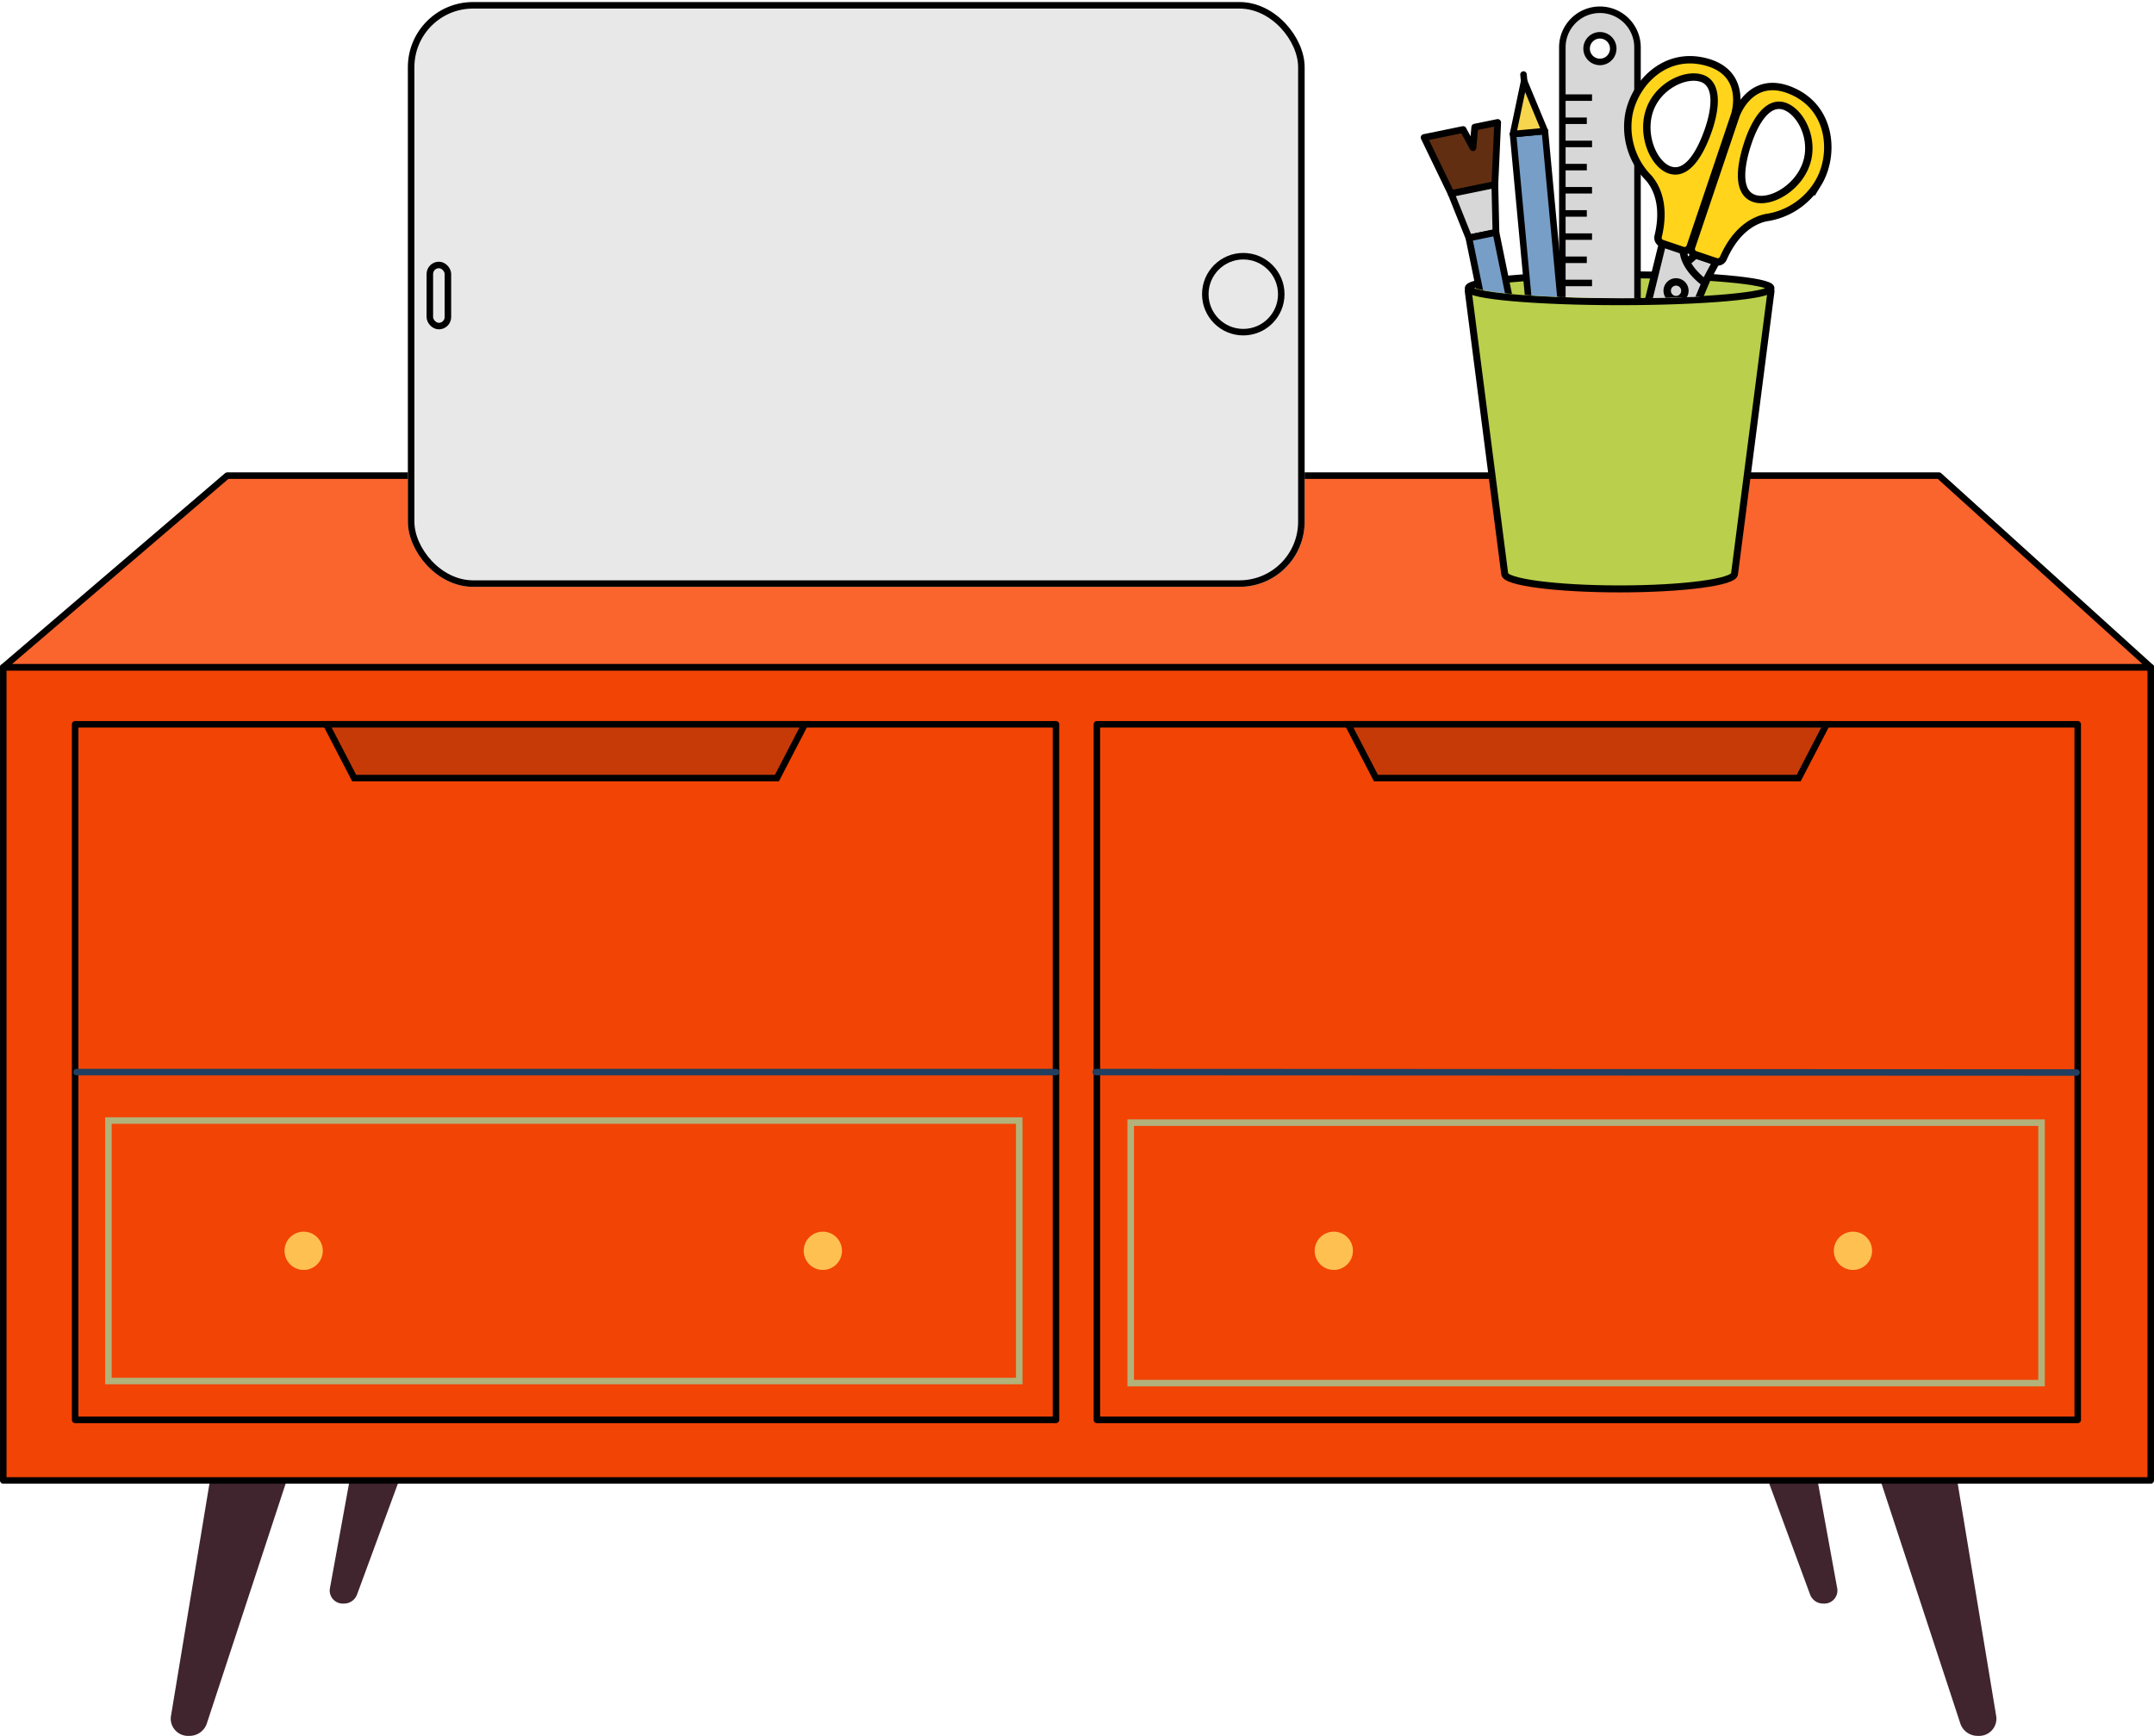 <svg xmlns="http://www.w3.org/2000/svg" xmlns:xlink="http://www.w3.org/1999/xlink" width="330.609" height="266.453" viewBox="0 0 330.609 266.453">
  <defs>
    <linearGradient id="linear-gradient" x1="0.044" x2="0.953" y2="1.065" gradientUnits="objectBoundingBox">
      <stop offset="0" stop-color="#efebc2"/>
      <stop offset="1" stop-color="#1a6f8e"/>
    </linearGradient>
    <clipPath id="clip-path">
      <rect id="長方形_152730" data-name="長方形 152730" width="108.941" height="73.619" rx="3" stroke="#000" stroke-width="1" fill="url(#linear-gradient)"/>
    </clipPath>
    <clipPath id="clip-path-2">
      <path id="パス_202357" data-name="パス 202357" d="M0,0V44.24l9-.532c0,1.141,10.727,2.066,23.96,2.066s23.96-.925,23.96-2.066l9,.532V0Z" fill="none"/>
    </clipPath>
  </defs>
  <g id="table" transform="translate(-751.283 -629.251)">
    <g id="グループ_145879" data-name="グループ 145879" transform="translate(731.168 -83.372)">
      <g id="グループ_145693" data-name="グループ 145693" transform="translate(20.616 785.63)">
        <path id="パス_199797" data-name="パス 199797" d="M72.808,343.766,62.523,405.9a2.648,2.648,0,0,0,2.792,2.923A2.8,2.8,0,0,0,68.022,407L88.8,343.766Z" transform="translate(-36.803 -215.381)" fill="#40252e"/>
        <path id="パス_199798" data-name="パス 199798" d="M129.634,343.766l-7.748,42.5a2.011,2.011,0,0,0,2.119,2.252,2.14,2.14,0,0,0,2.038-1.327l15.991-43.422Z" transform="translate(-71.766 -215.381)" fill="#40252e"/>
        <path id="パス_199799" data-name="パス 199799" d="M696.249,343.766,706.534,405.9a2.648,2.648,0,0,1-2.792,2.923A2.8,2.8,0,0,1,701.034,407l-20.775-63.238Z" transform="translate(-400.627 -215.381)" fill="#40252e"/>
        <path id="パス_199800" data-name="パス 199800" d="M648.2,343.766l7.748,42.5a2.011,2.011,0,0,1-2.119,2.252,2.14,2.14,0,0,1-2.038-1.327L635.8,343.766Z" transform="translate(-374.446 -215.381)" fill="#40252e"/>
        <rect id="長方形_160628" data-name="長方形 160628" width="329.609" height="124.824" transform="translate(0 29.412)" fill="#f24404" stroke="#000" stroke-linejoin="round" stroke-width="1"/>
        <path id="パス_199801" data-name="パス 199801" d="M0,19.412,34.373-10h262.74l32.5,29.412Z" transform="translate(0 10)" fill="#fa642d" stroke="#000" stroke-linejoin="round" stroke-width="1"/>
        <rect id="長方形_160629" data-name="長方形 160629" width="150.544" height="106.768" transform="translate(11.032 38.171)" fill="none" stroke="#000" stroke-linecap="round" stroke-linejoin="round" stroke-width="1"/>
        <rect id="長方形_160630" data-name="長方形 160630" width="150.544" height="106.768" transform="translate(167.857 38.171)" fill="none" stroke="#000" stroke-linecap="round" stroke-linejoin="round" stroke-width="1"/>
        <path id="パス_199802" data-name="パス 199802" d="M407.9,191.282l150.544.065" transform="translate(-240.225 -99.727)" fill="none" stroke="#213f60" stroke-linecap="round" stroke-linejoin="round" stroke-width="1"/>
        <line id="線_1372" data-name="線 1372" x1="150.331" transform="translate(11.246 91.555)" fill="none" stroke="#213f60" stroke-linecap="round" stroke-linejoin="round" stroke-width="1"/>
        <rect id="長方形_160632" data-name="長方形 160632" width="139.796" height="39.982" transform="translate(16.138 98.996)" fill="none" stroke="#b1b37b" stroke-miterlimit="10" stroke-width="1"/>
        <path id="パス_199811" data-name="パス 199811" d="M0,46.674Z" transform="translate(173.047 37.383)" fill="none" stroke="#000" stroke-width="1"/>
        <rect id="長方形_160634" data-name="長方形 160634" width="139.796" height="39.982" transform="translate(173.047 99.316)" fill="none" stroke="#b1b37b" stroke-miterlimit="10" stroke-width="1"/>
        <path id="パス_199805" data-name="パス 199805" d="M110.9,253.808a2.936,2.936,0,1,1-2.936-2.936,2.936,2.936,0,0,1,2.936,2.936" transform="translate(-61.857 -134.821)" fill="#ffc052"/>
        <path id="パス_199806" data-name="パス 199806" d="M304.749,253.808a2.936,2.936,0,1,1-2.936-2.936,2.936,2.936,0,0,1,2.936,2.936" transform="translate(-176.019 -134.821)" fill="#ffc052"/>
        <path id="パス_199809" data-name="パス 199809" d="M495.534,253.808a2.936,2.936,0,1,1-2.936-2.936,2.936,2.936,0,0,1,2.936,2.936" transform="translate(-288.379 -134.821)" fill="#ffc052"/>
        <path id="パス_199810" data-name="パス 199810" d="M689.38,253.808a2.936,2.936,0,1,1-2.936-2.936,2.936,2.936,0,0,1,2.936,2.936" transform="translate(-402.541 -134.821)" fill="#ffc052"/>
        <path id="パス_199812" data-name="パス 199812" d="M-5,0H68.449L64.166,8.257H-.717Z" transform="translate(54.578 38.171)" fill="#c63a08" stroke="#000" stroke-linecap="round" stroke-width="1"/>
        <path id="パス_199814" data-name="パス 199814" d="M-5,0H68.449L64.166,8.257H-.717Z" transform="translate(211.405 38.171)" fill="#c63a08" stroke="#000" stroke-linecap="round" stroke-width="1"/>
      </g>
      <g id="グループ_145877" data-name="グループ 145877" transform="translate(82.719 712.938)">
        <g id="グループ_132116" data-name="グループ 132116" transform="translate(0 0)">
          <g id="グループ_132109" data-name="グループ 132109" transform="translate(0)">
            <g id="長方形_152727" data-name="長方形 152727" fill="#e8e8e8" stroke="#000" stroke-linecap="round" stroke-linejoin="round" stroke-width="1">
              <rect width="137.64" height="89.762" rx="10" stroke="none"/>
              <rect x="0.5" y="0.5" width="136.64" height="88.762" rx="9.5" fill="none"/>
            </g>
            <rect id="長方形_152729" data-name="長方形 152729" width="2.773" height="9.38" rx="1.386" transform="translate(3.371 40.357)" fill="none" stroke="#000" stroke-width="1"/>
            <circle id="楕円形_1248" data-name="楕円形 1248" cx="5.829" cy="5.829" r="5.829" transform="translate(122.394 39.012)" fill="none" stroke="#000" stroke-width="1"/>
          </g>
        </g>
      </g>
      <g id="グループ_146613" data-name="グループ 146613" transform="translate(236.746 712.623)">
        <g id="グループ_146435" data-name="グループ 146435" transform="translate(8.723 42.174)">
          <g id="グループ_146571" data-name="グループ 146571">
            <path id="パス_202333" data-name="パス 202333" d="M8.19,41.943l5.595,43.389c0,1.284,7.9,2.324,17.639,2.324s17.639-1.041,17.639-2.324l5.6-43.389Z" transform="translate(-8.189 -39.436)" fill="#bacf4b"/>
            <path id="パス_202334" data-name="パス 202334" d="M8.19,41.943l5.595,43.389c0,1.284,7.9,2.324,17.639,2.324s17.639-1.041,17.639-2.324l5.6-43.389Z" transform="translate(-8.189 -39.436)" fill="none" stroke="#000" stroke-linecap="round" stroke-linejoin="round" stroke-width="1.07"/>
            <path id="パス_202335" data-name="パス 202335" d="M54.657,41.657c0,1.141-10.4,2.067-23.233,2.067S8.189,42.8,8.189,41.657s10.4-2.067,23.234-2.067,23.233.926,23.233,2.067" transform="translate(-8.189 -39.59)" fill="#bacf4b"/>
            <path id="パス_202336" data-name="パス 202336" d="M54.657,41.657c0,1.141-10.4,2.067-23.233,2.067S8.189,42.8,8.189,41.657s10.4-2.067,23.234-2.067S54.657,40.516,54.657,41.657Z" transform="translate(-8.189 -39.59)" fill="none" stroke="#000" stroke-width="1.07"/>
          </g>
        </g>
        <g id="グループ_146437" data-name="グループ 146437">
          <g id="グループ_146436" data-name="グループ 146436" clip-path="url(#clip-path-2)">
            <rect id="長方形_161082" data-name="長方形 161082" width="4.916" height="63.767" transform="matrix(0.996, -0.093, 0.093, 0.996, 15.596, 20.578)" fill="#779ec7"/>
            <rect id="長方形_161083" data-name="長方形 161083" width="4.916" height="63.767" transform="matrix(0.996, -0.093, 0.093, 0.996, 15.596, 20.578)" fill="none" stroke="#000" stroke-linecap="round" stroke-linejoin="round" stroke-width="1"/>
            <path id="パス_202337" data-name="パス 202337" d="M14.639,19.815l1.707-8.12,3.187,7.661Z" transform="translate(0.955 0.763)" fill="#f7d54d"/>
            <path id="パス_202338" data-name="パス 202338" d="M14.639,19.815l1.707-8.12,3.187,7.661Z" transform="translate(0.955 0.763)" fill="none" stroke="#000" stroke-linecap="round" stroke-linejoin="round" stroke-width="1"/>
            <line id="線_1452" data-name="線 1452" x2="0.096" y2="1.018" transform="translate(17.206 11.439)" fill="#779ec7"/>
            <line id="線_1453" data-name="線 1453" x2="0.096" y2="1.018" transform="translate(17.206 11.439)" fill="none" stroke="#000" stroke-linecap="round" stroke-linejoin="round" stroke-width="1"/>
            <path id="パス_202339" data-name="パス 202339" d="M27.515,1.405a5.767,5.767,0,0,0-5.767,5.767v80.5H33.283V7.172a5.767,5.767,0,0,0-5.767-5.767m0,8.009A2.044,2.044,0,1,1,29.56,7.369a2.044,2.044,0,0,1-2.044,2.044" transform="translate(1.419 0.092)" fill="#d7d7d7"/>
            <path id="パス_202340" data-name="パス 202340" d="M27.515,1.405a5.767,5.767,0,0,0-5.767,5.767v80.5H33.283V7.172A5.767,5.767,0,0,0,27.515,1.405Zm0,8.009A2.044,2.044,0,1,1,29.56,7.369,2.044,2.044,0,0,1,27.515,9.414Z" transform="translate(1.419 0.092)" fill="none" stroke="#000" stroke-width="1"/>
            <line id="線_1454" data-name="線 1454" x2="4.267" transform="translate(23.456 14.981)" fill="#d7d7d7"/>
            <line id="線_1455" data-name="線 1455" x2="4.267" transform="translate(23.456 14.981)" fill="none" stroke="#000" stroke-width="1"/>
            <line id="線_1456" data-name="線 1456" x2="4.267" transform="translate(23.456 22.093)" fill="#d7d7d7"/>
            <line id="線_1457" data-name="線 1457" x2="4.267" transform="translate(23.456 22.093)" fill="none" stroke="#000" stroke-width="1"/>
            <line id="線_1458" data-name="線 1458" x2="3.468" transform="translate(23.456 18.537)" fill="#d7d7d7"/>
            <line id="線_1459" data-name="線 1459" x2="3.468" transform="translate(23.456 18.537)" fill="none" stroke="#000" stroke-width="1"/>
            <line id="線_1460" data-name="線 1460" x2="4.267" transform="translate(23.456 29.206)" fill="#d7d7d7"/>
            <line id="線_1461" data-name="線 1461" x2="4.267" transform="translate(23.456 29.206)" fill="none" stroke="#000" stroke-width="1"/>
            <line id="線_1462" data-name="線 1462" x2="3.468" transform="translate(23.456 25.65)" fill="#d7d7d7"/>
            <line id="線_1463" data-name="線 1463" x2="3.468" transform="translate(23.456 25.65)" fill="none" stroke="#000" stroke-width="1"/>
            <line id="線_1464" data-name="線 1464" x2="4.267" transform="translate(23.456 36.319)" fill="#d7d7d7"/>
            <line id="線_1465" data-name="線 1465" x2="4.267" transform="translate(23.456 36.319)" fill="none" stroke="#000" stroke-width="1"/>
            <line id="線_1466" data-name="線 1466" x2="3.468" transform="translate(23.456 32.763)" fill="#d7d7d7"/>
            <line id="線_1467" data-name="線 1467" x2="3.468" transform="translate(23.456 32.763)" fill="none" stroke="#000" stroke-width="1"/>
            <line id="線_1468" data-name="線 1468" x2="3.468" transform="translate(23.456 39.876)" fill="#d7d7d7"/>
            <line id="線_1469" data-name="線 1469" x2="3.468" transform="translate(23.456 39.876)" fill="none" stroke="#000" stroke-width="1"/>
            <line id="線_1470" data-name="線 1470" x2="4.267" transform="translate(23.456 43.432)" fill="#d7d7d7"/>
            <line id="線_1471" data-name="線 1471" x2="4.267" transform="translate(23.456 43.432)" fill="none" stroke="#000" stroke-width="1"/>
            <line id="線_1472" data-name="線 1472" x2="4.267" transform="translate(23.456 50.545)" fill="#d7d7d7"/>
            <line id="線_1473" data-name="線 1473" x2="4.267" transform="translate(23.456 50.545)" fill="none" stroke="#000" stroke-width="1"/>
            <line id="線_1474" data-name="線 1474" x2="3.468" transform="translate(23.456 46.989)" fill="#d7d7d7"/>
            <line id="線_1475" data-name="線 1475" x2="3.468" transform="translate(23.456 46.989)" fill="none" stroke="#000" stroke-width="1"/>
            <line id="線_1476" data-name="線 1476" x2="4.267" transform="translate(23.456 57.658)" fill="#d7d7d7"/>
            <line id="線_1477" data-name="線 1477" x2="4.267" transform="translate(23.456 57.658)" fill="none" stroke="#000" stroke-width="1"/>
            <line id="線_1478" data-name="線 1478" x2="3.468" transform="translate(23.456 54.101)" fill="#d7d7d7"/>
            <line id="線_1479" data-name="線 1479" x2="3.468" transform="translate(23.456 54.101)" fill="none" stroke="#000" stroke-width="1"/>
            <line id="線_1480" data-name="線 1480" x2="4.267" transform="translate(23.456 64.771)" fill="#d7d7d7"/>
            <line id="線_1481" data-name="線 1481" x2="4.267" transform="translate(23.456 64.771)" fill="none" stroke="#000" stroke-width="1"/>
            <line id="線_1482" data-name="線 1482" x2="3.468" transform="translate(23.456 61.214)" fill="#d7d7d7"/>
            <line id="線_1483" data-name="線 1483" x2="3.468" transform="translate(23.456 61.214)" fill="none" stroke="#000" stroke-width="1"/>
            <line id="線_1484" data-name="線 1484" x2="3.468" transform="translate(23.456 68.327)" fill="#d7d7d7"/>
            <line id="線_1485" data-name="線 1485" x2="3.468" transform="translate(23.456 68.327)" fill="none" stroke="#000" stroke-width="1"/>
            <line id="線_1486" data-name="線 1486" x2="4.267" transform="translate(23.456 71.884)" fill="#d7d7d7"/>
            <line id="線_1487" data-name="線 1487" x2="4.267" transform="translate(23.456 71.884)" fill="none" stroke="#000" stroke-width="1"/>
            <line id="線_1488" data-name="線 1488" x2="4.267" transform="translate(23.456 78.997)" fill="#d7d7d7"/>
            <line id="線_1489" data-name="線 1489" x2="4.267" transform="translate(23.456 78.997)" fill="none" stroke="#000" stroke-width="1"/>
            <line id="線_1490" data-name="線 1490" x2="3.468" transform="translate(23.456 75.44)" fill="#d7d7d7"/>
            <line id="線_1491" data-name="線 1491" x2="3.468" transform="translate(23.456 75.44)" fill="none" stroke="#000" stroke-width="1"/>
            <line id="線_1492" data-name="線 1492" x2="3.468" transform="translate(23.456 82.553)" fill="#d7d7d7"/>
            <line id="線_1493" data-name="線 1493" x2="3.468" transform="translate(23.456 82.553)" fill="none" stroke="#000" stroke-width="1"/>
            <path id="パス_202341" data-name="パス 202341" d="M12.688,27.2l-6.7,1.373L1.83,19.957l5.986-1.226,1.509,2.787.282-3.153,3.515-.72Z" transform="translate(0.119 1.151)" fill="#612e11"/>
            <path id="パス_202342" data-name="パス 202342" d="M12.688,27.2l-6.7,1.373L1.83,19.957l5.986-1.226,1.509,2.787.282-3.153,3.515-.72Z" transform="translate(0.119 1.151)" fill="none" stroke="#000" stroke-linecap="round" stroke-linejoin="round" stroke-width="1.035"/>
            <path id="パス_202343" data-name="パス 202343" d="M5.731,27.985l2.726,6.8,4.144-.849-.167-7.325Z" transform="translate(0.374 1.737)" fill="#d7d7d7"/>
            <path id="パス_202344" data-name="パス 202344" d="M5.731,27.985l2.726,6.8,4.144-.849-.167-7.325Z" transform="translate(0.374 1.737)" fill="none" stroke="#000" stroke-linecap="round" stroke-linejoin="round" stroke-width="1.035"/>
            <rect id="長方形_161084" data-name="長方形 161084" width="4.231" height="35.114" transform="translate(8.83 36.522) rotate(-11.576)" fill="#779ec7"/>
            <rect id="長方形_161085" data-name="長方形 161085" width="4.231" height="35.114" transform="translate(8.83 36.522) rotate(-11.576)" fill="none" stroke="#000" stroke-linecap="round" stroke-linejoin="round" stroke-width="1.035"/>
            <path id="パス_202345" data-name="パス 202345" d="M44.392,37.778l-3.348,6.248-4.417-3.348,4.6-3.966Z" transform="translate(2.39 2.396)" fill="#d7d7d7"/>
            <path id="パス_202346" data-name="パス 202346" d="M44.392,37.778l-3.348,6.248-4.417-3.348,4.6-3.966Z" transform="translate(2.39 2.396)" fill="none" stroke="#000" stroke-width="1.137"/>
            <path id="パス_202347" data-name="パス 202347" d="M30.428,72.048,43.273,41.243s-4.307-2.935-3.178-6.4L37.054,33.82,27.864,71.2a1.354,1.354,0,0,0,2.564.844" transform="translate(1.816 2.207)" fill="#d7d7d7"/>
            <path id="パス_202348" data-name="パス 202348" d="M30.428,72.048,43.273,41.243s-4.307-2.935-3.178-6.4L37.054,33.82,27.864,71.2a1.354,1.354,0,0,0,2.564.844Z" transform="translate(1.816 2.207)" fill="none" stroke="#000" stroke-width="1.137"/>
            <path id="パス_202349" data-name="パス 202349" d="M29.192,71.3l6.891-25.557L34.3,44.3l-6.286,25.57a1.542,1.542,0,0,0,.207,1.213l.218.337a.417.417,0,0,0,.751-.119" transform="translate(1.825 2.891)" fill="#a0a0a0"/>
            <path id="パス_202350" data-name="パス 202350" d="M29.192,71.3l6.891-25.557L34.3,44.3l-6.286,25.57a1.542,1.542,0,0,0,.207,1.213l.218.337A.417.417,0,0,0,29.192,71.3Z" transform="translate(1.825 2.891)" fill="none" stroke="#000" stroke-width="1.137"/>
            <path id="パス_202351" data-name="パス 202351" d="M39.5,42.415a1.358,1.358,0,1,1-.852-1.72,1.357,1.357,0,0,1,.852,1.72" transform="translate(2.405 2.651)" fill="#d7d7d7"/>
            <path id="パス_202352" data-name="パス 202352" d="M39.5,42.415a1.358,1.358,0,1,1-.852-1.72A1.357,1.357,0,0,1,39.5,42.415Z" transform="translate(2.405 2.651)" fill="none" stroke="#000" stroke-width="1.137"/>
            <path id="パス_202353" data-name="パス 202353" d="M43.089,8.917c-6.659-1.7-11.372,3.995-11.852,8.819a11.171,11.171,0,0,0,3.181,9.054c1.695,2.015,2.351,5.05,1.422,8.913a.924.924,0,0,0,.592,1.1l3.161,1.067a.919.919,0,0,0,1.163-.576l6.816-20.206s2.177-6.477-4.483-8.175M37.635,25.531c-2.49-.839-4.407-5.316-3.125-9.115s5.533-5.8,8.021-4.957,2.214,4.5.994,8c-1.368,3.919-3.4,6.914-5.89,6.074" transform="translate(2.034 0.562)" fill="#ffd41a"/>
            <path id="パス_202354" data-name="パス 202354" d="M43.089,8.917c-6.659-1.7-11.372,3.995-11.852,8.819a11.171,11.171,0,0,0,3.181,9.054c1.695,2.015,2.351,5.05,1.422,8.913a.924.924,0,0,0,.592,1.1l3.161,1.067a.919.919,0,0,0,1.163-.576l6.816-20.206S49.749,10.615,43.089,8.917ZM37.635,25.531c-2.49-.839-4.407-5.316-3.125-9.115s5.533-5.8,8.021-4.957,2.214,4.5.994,8C42.157,23.376,40.124,26.37,37.635,25.531Z" transform="translate(2.034 0.562)" fill="none" stroke="#000" stroke-width="1.137"/>
            <path id="パス_202355" data-name="パス 202355" d="M55.7,13.121c6.327,2.683,6.629,10.067,4.088,14.2a11.171,11.171,0,0,1-8.014,5.277c-2.572.577-4.931,2.594-6.531,6.23a.927.927,0,0,1-1.14.521l-3.162-1.067a.917.917,0,0,1-.576-1.162L47.187,16.91s2.19-6.471,8.518-3.789M49.981,29.644c2.49.839,6.726-1.561,8.008-5.359s-.891-7.963-3.38-8.8-4.487,2.24-5.634,5.762c-1.286,3.947-1.483,7.561,1.007,8.4" transform="translate(2.631 0.814)" fill="#ffd41a"/>
            <path id="パス_202356" data-name="パス 202356" d="M55.7,13.121c6.327,2.683,6.629,10.067,4.088,14.2a11.171,11.171,0,0,1-8.014,5.277c-2.572.577-4.931,2.594-6.531,6.23a.927.927,0,0,1-1.14.521l-3.162-1.067a.917.917,0,0,1-.576-1.162L47.187,16.91S49.377,10.439,55.7,13.121ZM49.981,29.644c2.49.839,6.726-1.561,8.008-5.359s-.891-7.963-3.38-8.8-4.487,2.24-5.634,5.762C47.688,25.19,47.491,28.8,49.981,29.644Z" transform="translate(2.631 0.814)" fill="none" stroke="#000" stroke-width="1.137"/>
          </g>
        </g>
      </g>
    </g>
  </g>
</svg>
